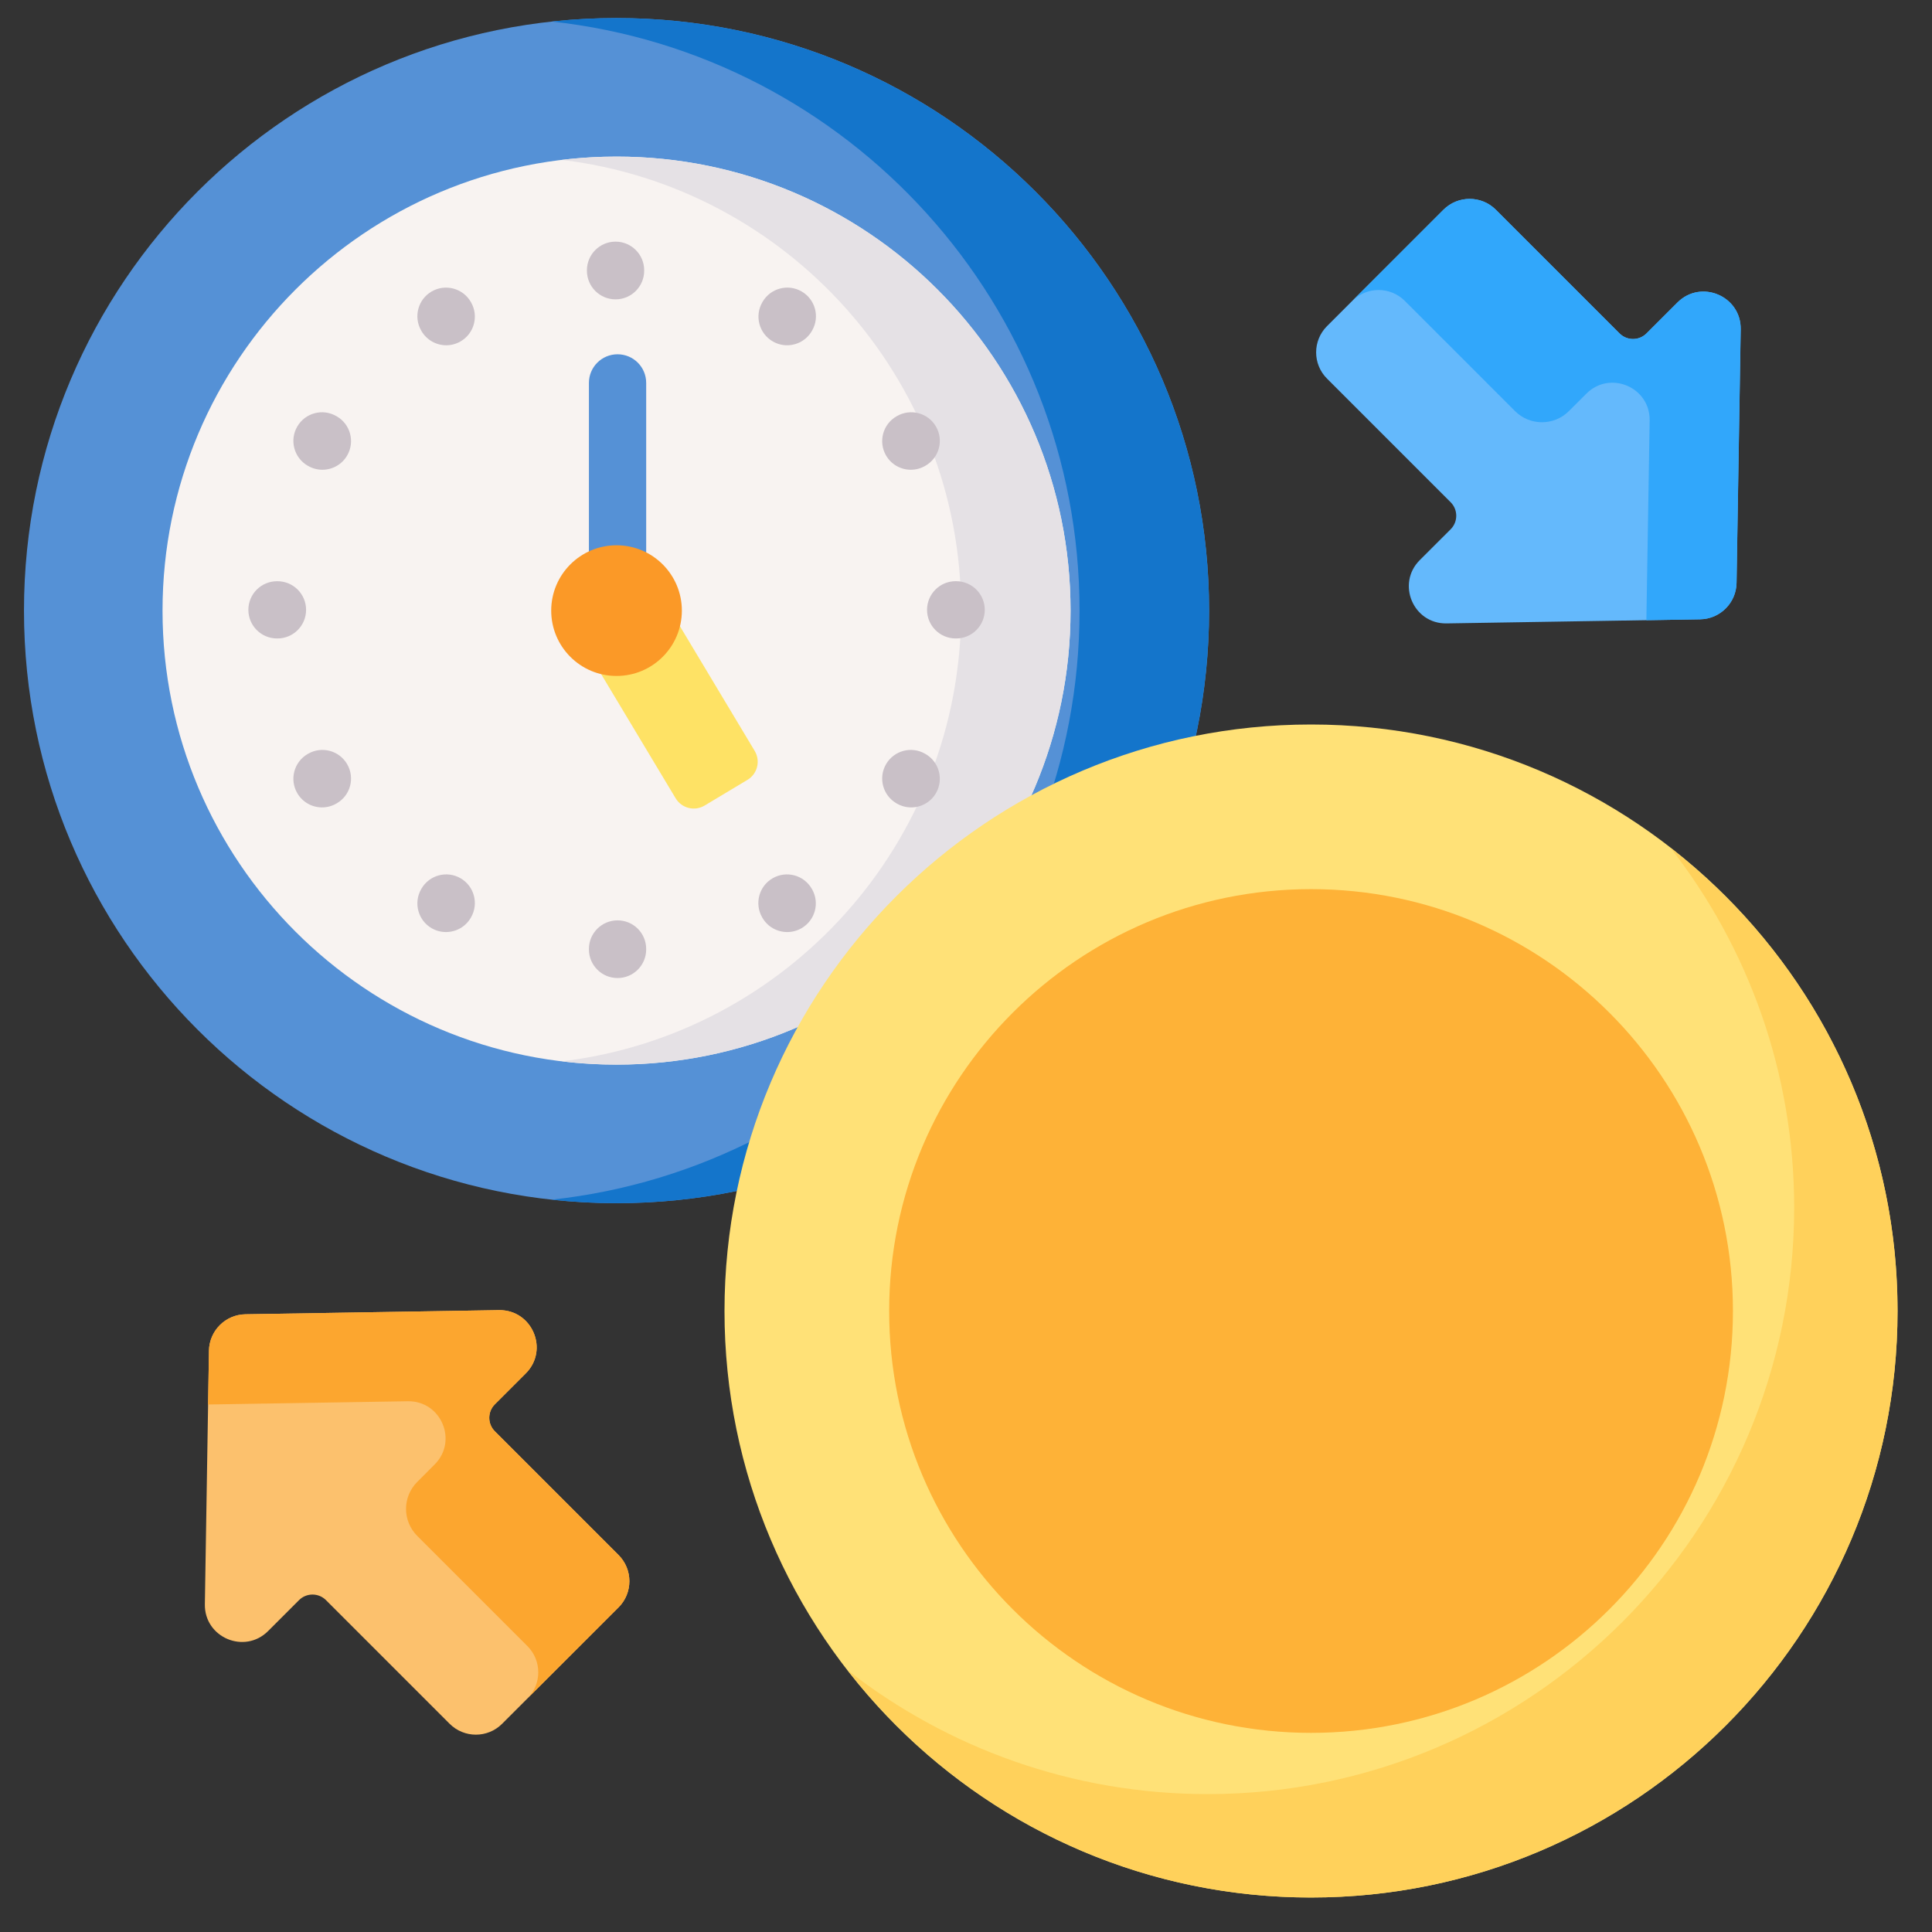 <svg width="56" height="56" viewBox="0 0 56 56" fill="none" xmlns="http://www.w3.org/2000/svg">
<rect x="0" y="0" width="56" height="56" fill="#333333" stroke="none"/>
<g clip-path="url(#clip0_21315_27469)">
<path d="M17.871 34.875C27.358 34.875 35.047 27.185 35.047 17.699C35.047 8.213 27.358 0.523 17.871 0.523C8.385 0.523 0.695 8.213 0.695 17.699C0.695 27.185 8.385 34.875 17.871 34.875Z" fill="#5591D6"/>
<path d="M35.046 17.699C35.047 27.185 27.356 34.875 17.87 34.875C17.236 34.875 16.609 34.84 15.993 34.773C24.596 33.838 31.291 26.55 31.291 17.699C31.291 8.847 24.595 1.56 15.992 0.624C16.609 0.557 17.235 0.523 17.869 0.523C27.355 0.523 35.046 8.213 35.046 17.699Z" fill="#1475CB"/>
<path d="M17.871 30.859C25.139 30.859 31.03 24.967 31.03 17.699C31.03 10.431 25.139 4.539 17.871 4.539C10.603 4.539 4.711 10.431 4.711 17.699C4.711 24.967 10.603 30.859 17.871 30.859Z" fill="#F8F3F1"/>
<path d="M31.031 17.699C31.031 24.966 25.139 30.858 17.871 30.858C17.335 30.858 16.805 30.826 16.285 30.764C22.805 29.981 27.859 24.43 27.859 17.699C27.859 10.968 22.805 5.417 16.285 4.634C16.805 4.571 17.335 4.539 17.871 4.539C25.139 4.539 31.031 10.431 31.031 17.699Z" fill="#E5E1E5"/>
<path d="M19.584 23.139L16.816 18.525L19.108 17.151L21.875 21.765C22.049 22.055 21.955 22.431 21.665 22.605L20.424 23.349C20.134 23.523 19.758 23.429 19.584 23.139Z" fill="#FEE265"/>
<path d="M17.9 17.188C17.442 17.188 17.07 16.817 17.07 16.358V11.099C17.07 10.64 17.442 10.269 17.9 10.269C18.359 10.269 18.73 10.64 18.73 11.099V16.358C18.73 16.817 18.359 17.188 17.9 17.188Z" fill="#5591D6"/>
<path d="M17.87 19.593C18.916 19.593 19.764 18.745 19.764 17.699C19.764 16.653 18.916 15.805 17.87 15.805C16.824 15.805 15.977 16.653 15.977 17.699C15.977 18.745 16.824 19.593 17.87 19.593Z" fill="#FB9927"/>
<path d="M27.714 18.506C27.712 18.506 27.711 18.506 27.71 18.506L27.698 18.506C27.239 18.504 26.869 18.131 26.871 17.673C26.873 17.216 27.244 16.846 27.701 16.846H27.705L27.717 16.846C28.176 16.849 28.546 17.222 28.544 17.68C28.542 18.137 28.171 18.506 27.714 18.506Z" fill="#C9C0C7"/>
<path d="M8.042 18.506H8.029C7.571 18.506 7.199 18.135 7.199 17.677C7.199 17.218 7.571 16.847 8.029 16.847H8.042C8.5 16.847 8.872 17.218 8.872 17.677C8.872 18.135 8.5 18.506 8.042 18.506Z" fill="#C9C0C7"/>
<path d="M17.842 8.677C17.383 8.677 17.012 8.305 17.012 7.847V7.834C17.012 7.376 17.383 7.004 17.842 7.004C18.3 7.004 18.672 7.376 18.672 7.834V7.847C18.672 8.305 18.3 8.677 17.842 8.677Z" fill="#C9C0C7"/>
<path d="M17.9 28.349C17.442 28.349 17.07 27.977 17.07 27.519V27.506C17.07 27.048 17.442 26.677 17.9 26.677C18.359 26.677 18.73 27.048 18.73 27.506V27.519C18.73 27.977 18.359 28.349 17.9 28.349Z" fill="#C9C0C7"/>
<path d="M12.935 10.008C12.647 10.008 12.368 9.858 12.214 9.591L12.208 9.58C11.98 9.183 12.117 8.675 12.514 8.447C12.912 8.219 13.419 8.356 13.648 8.753L13.654 8.764C13.882 9.162 13.745 9.669 13.347 9.897C13.217 9.972 13.075 10.008 12.935 10.008Z" fill="#C9C0C7"/>
<path d="M9.344 13.616C9.203 13.616 9.06 13.58 8.929 13.504L8.918 13.498C8.521 13.268 8.386 12.76 8.616 12.364C8.846 11.967 9.353 11.832 9.75 12.062L9.761 12.068C10.158 12.297 10.293 12.805 10.063 13.202C9.909 13.468 9.631 13.616 9.344 13.616Z" fill="#C9C0C7"/>
<path d="M26.411 23.403C26.269 23.403 26.126 23.367 25.995 23.291L25.985 23.285C25.588 23.055 25.453 22.548 25.682 22.151C25.912 21.754 26.42 21.619 26.816 21.849L26.827 21.855C27.224 22.085 27.359 22.593 27.13 22.989C26.976 23.255 26.697 23.403 26.411 23.403Z" fill="#C9C0C7"/>
<path d="M22.814 10.008C22.674 10.008 22.531 9.972 22.401 9.897C22.004 9.669 21.866 9.162 22.095 8.764L22.101 8.753C22.329 8.356 22.837 8.218 23.234 8.447C23.631 8.675 23.769 9.182 23.54 9.58L23.534 9.591C23.381 9.858 23.101 10.008 22.814 10.008Z" fill="#C9C0C7"/>
<path d="M12.927 27.016C12.787 27.016 12.645 26.981 12.514 26.906C12.117 26.678 11.98 26.17 12.208 25.773L12.214 25.762C12.443 25.364 12.95 25.227 13.347 25.455C13.745 25.684 13.882 26.191 13.654 26.588L13.648 26.599C13.494 26.867 13.214 27.016 12.927 27.016Z" fill="#C9C0C7"/>
<path d="M26.401 13.616C26.115 13.616 25.836 13.468 25.682 13.202C25.453 12.805 25.588 12.297 25.985 12.068L25.995 12.062C26.392 11.832 26.9 11.967 27.13 12.364C27.359 12.76 27.224 13.268 26.827 13.498L26.816 13.504C26.686 13.58 26.543 13.616 26.401 13.616Z" fill="#C9C0C7"/>
<path d="M9.335 23.403C9.048 23.403 8.77 23.255 8.616 22.989C8.386 22.593 8.521 22.085 8.918 21.855L8.929 21.849C9.325 21.619 9.834 21.754 10.063 22.151C10.293 22.548 10.158 23.055 9.761 23.285L9.75 23.291C9.619 23.367 9.476 23.403 9.335 23.403Z" fill="#C9C0C7"/>
<path d="M22.818 27.016C22.53 27.016 22.25 26.867 22.097 26.599L22.091 26.589C21.863 26.191 22 25.684 22.397 25.456C22.795 25.227 23.302 25.364 23.53 25.762L23.537 25.773C23.765 26.17 23.628 26.678 23.23 26.906C23.1 26.981 22.958 27.016 22.818 27.016Z" fill="#C9C0C7"/>
<path d="M38 55C47.389 55 55 47.389 55 38C55 28.611 47.389 21 38 21C28.611 21 21 28.611 21 38C21 47.389 28.611 55 38 55Z" fill="#FFE177"/>
<path d="M48.425 24.58C50.668 27.46 52.005 31.078 52.005 35.003C52.005 44.377 44.379 52.003 35.005 52.003C31.08 52.003 27.462 50.665 24.582 48.423C27.695 52.422 32.553 55 38.002 55C47.376 55 55.002 47.374 55.002 38C55.002 32.551 52.425 27.693 48.425 24.58Z" fill="#FFD15B"/>
<path d="M38.002 50.228C44.755 50.228 50.23 44.753 50.23 38C50.23 31.247 44.755 25.772 38.002 25.772C31.248 25.772 25.773 31.247 25.773 38C25.773 44.753 31.248 50.228 38.002 50.228Z" fill="#FEB237"/>
<path d="M48.62 8.769L47.724 9.664C47.508 9.88 47.158 9.88 46.942 9.664L43.357 6.08C42.938 5.66 42.257 5.66 41.838 6.08L38.463 9.454C38.044 9.874 38.044 10.554 38.463 10.973L42.048 14.558C42.264 14.774 42.264 15.125 42.048 15.341L41.152 16.236C40.47 16.919 40.964 18.086 41.929 18.07L49.278 17.951C49.857 17.941 50.325 17.474 50.334 16.894L50.454 9.546C50.469 8.58 49.303 8.086 48.62 8.769Z" fill="#64B9FC"/>
<path d="M50.456 9.545L50.336 16.894C50.326 17.474 49.859 17.941 49.28 17.951L47.721 17.977L47.816 12.187C47.831 11.221 46.665 10.727 45.982 11.41L45.477 11.914C45.045 12.347 44.344 12.347 43.912 11.914L40.719 8.721C40.299 8.301 39.619 8.301 39.199 8.721L41.84 6.079C42.259 5.66 42.94 5.66 43.359 6.079L46.944 9.664C47.16 9.88 47.51 9.88 47.726 9.664L48.622 8.768C49.305 8.086 50.471 8.58 50.456 9.545Z" fill="#31A7FB"/>
<path d="M15.239 39.809L14.343 40.705C14.127 40.921 14.127 41.271 14.343 41.487L17.928 45.072C18.348 45.492 18.348 46.172 17.928 46.591L14.553 49.966C14.134 50.385 13.454 50.385 13.034 49.966L9.449 46.381C9.233 46.165 8.883 46.165 8.667 46.381L7.771 47.277C7.089 47.959 5.922 47.465 5.938 46.5L6.057 39.151C6.067 38.572 6.534 38.104 7.114 38.095L14.462 37.975C15.427 37.96 15.922 39.126 15.239 39.809Z" fill="#FCC16D"/>
<path d="M14.463 37.975L7.114 38.095C6.534 38.105 6.067 38.572 6.057 39.151L6.031 40.71L11.821 40.616C12.787 40.6 13.281 41.767 12.598 42.449L12.094 42.954C11.661 43.386 11.661 44.087 12.094 44.519L15.287 47.712C15.707 48.132 15.707 48.812 15.287 49.232L17.929 46.592C18.348 46.172 18.348 45.492 17.929 45.072L14.344 41.487C14.128 41.271 14.128 40.921 14.344 40.705L15.24 39.809C15.922 39.126 15.428 37.96 14.463 37.975Z" fill="#FCA62F"/>
</g>
<defs>
<clipPath id="clip0_21315_27469">
<rect width="55" height="55" fill="white" transform="translate(0.695 0.523)"/>
</clipPath>
</defs>
</svg>
